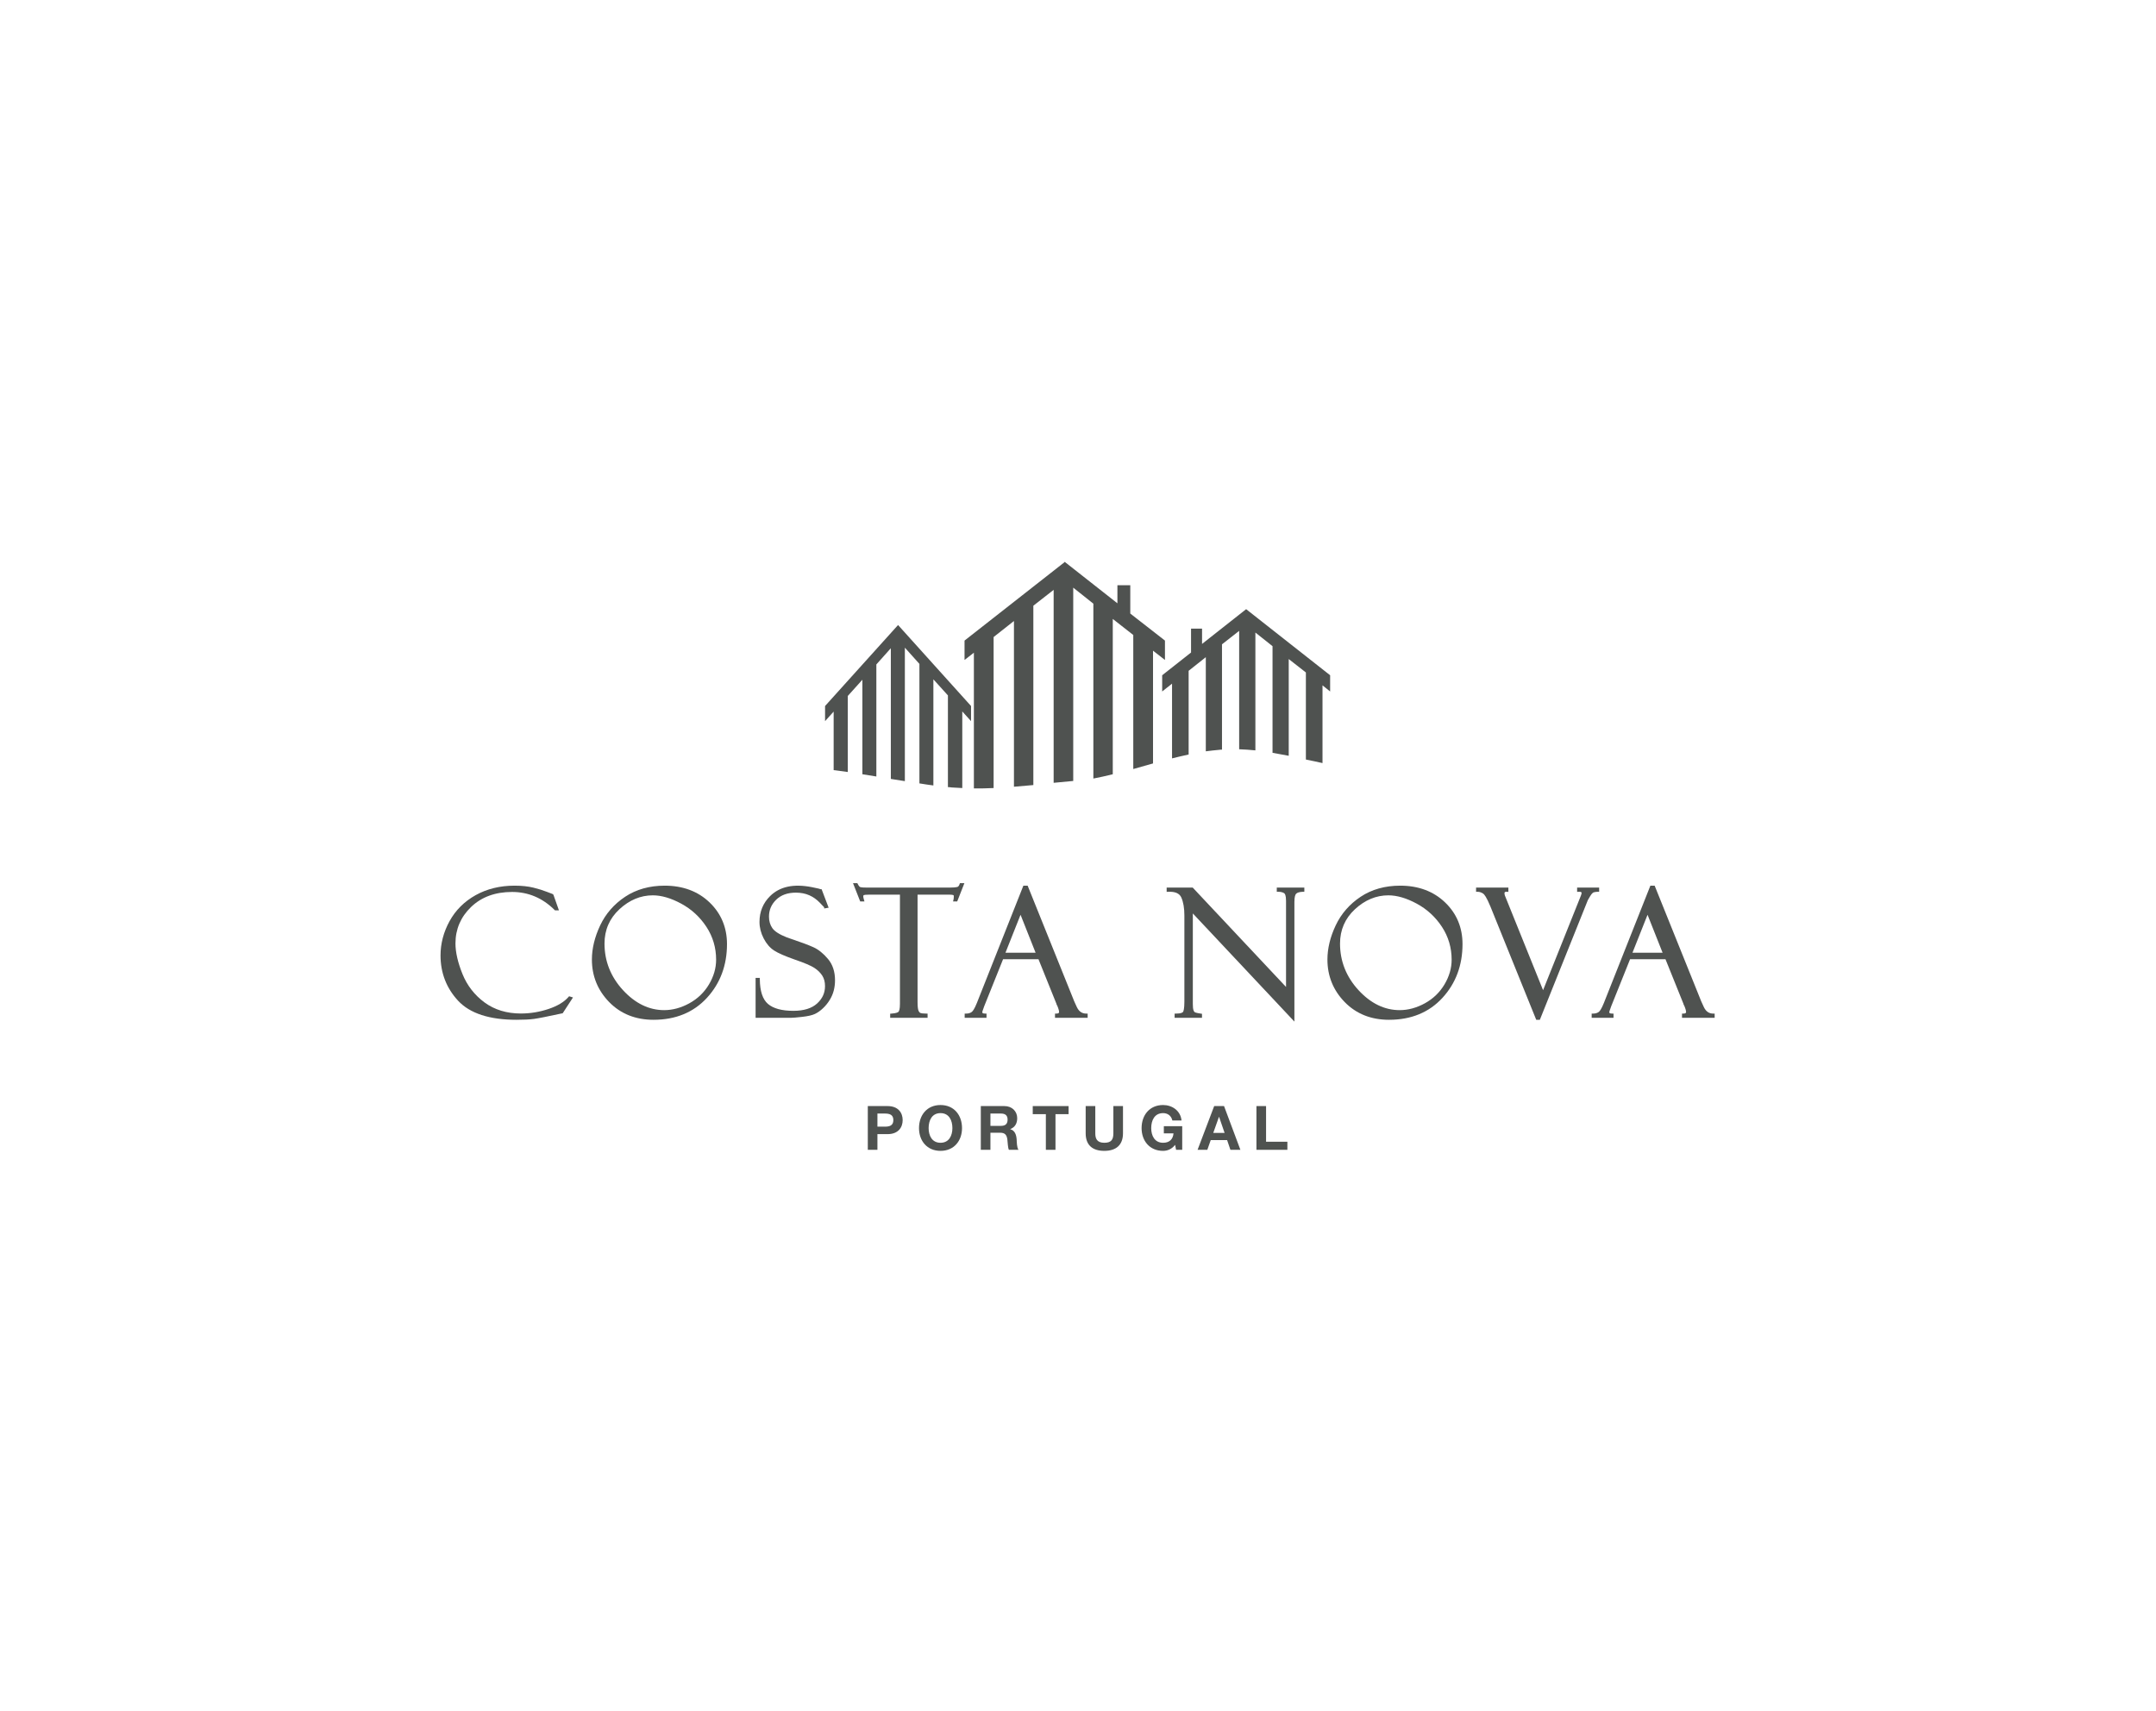 <?xml version="1.0" encoding="UTF-8"?> <svg xmlns="http://www.w3.org/2000/svg" xmlns:xlink="http://www.w3.org/1999/xlink" width="794px" height="630px" viewBox="0 0 794 630" version="1.1"><!-- Generator: Sketch 51.3 (57544) - http://www.bohemiancoding.com/sketch --><title>CostaNova_logo</title><desc>Created with Sketch.</desc><defs></defs><g id="CostaNova_logo" stroke="none" stroke-width="1" fill="none" fill-rule="evenodd"><path d="M209.354,367.163 C207.77,368.991 205.306,370.477 202.029,371.574 C198.716,372.685 195.288,373.249 191.838,373.249 C186.61,373.249 182.102,371.877 178.437,369.169 C174.758,366.451 172.028,362.936 170.324,358.72 C168.606,354.474 167.736,350.676 167.736,347.428 C167.736,342.213 169.667,337.706 173.474,334.031 C177.286,330.351 182.368,328.485 188.579,328.485 C194.554,328.485 199.821,330.713 204.234,335.109 L204.391,335.264 L205.841,335.264 L203.837,329.581 L203.704,329.374 C203.622,329.296 203.519,329.236 203.393,329.194 L201.302,328.403 C200.016,327.888 198.38,327.382 196.44,326.899 C194.482,326.412 192.142,326.166 189.482,326.166 C184.152,326.166 179.341,327.34 175.182,329.656 C171.015,331.978 167.78,335.197 165.565,339.227 C163.356,343.246 162.236,347.494 162.236,351.854 C162.236,358.31 164.421,363.933 168.73,368.567 C173.051,373.211 180.279,375.565 190.215,375.565 C192.882,375.565 195.043,375.457 196.638,375.243 C198.242,375.028 201.635,374.36 207.01,373.197 L207.226,373.151 L211.015,367.339 L209.584,366.898 L209.354,367.163" id="Fill-1" fill="#4F5250"></path><path d="M253.884,369.479 C250.839,371.157 247.713,372.008 244.593,372.008 C239.025,372.008 233.921,369.528 229.423,364.637 C224.912,359.732 222.624,353.964 222.624,347.492 C222.624,342.474 224.478,338.214 228.134,334.834 C231.803,331.445 235.938,329.727 240.423,329.727 C243.608,329.727 247.137,330.764 250.911,332.812 C254.686,334.859 257.801,337.734 260.172,341.356 C262.533,344.965 263.729,349.031 263.729,353.445 C263.729,356.537 262.844,359.592 261.099,362.529 C259.353,365.467 256.926,367.805 253.884,369.479 Z M244.785,326.166 C239.208,326.166 234.31,327.539 230.226,330.251 C226.151,332.957 223.057,336.506 221.027,340.8 C219.008,345.077 217.983,349.311 217.983,353.381 C217.983,359.442 220.123,364.709 224.344,369.036 C228.566,373.368 234.062,375.565 240.678,375.565 C248.799,375.565 255.412,372.851 260.333,367.498 C265.243,362.157 267.733,355.49 267.733,347.683 C267.733,341.575 265.567,336.404 261.296,332.316 C257.029,328.236 251.474,326.166 244.785,326.166 Z" id="Fill-2" fill="#4F5250"></path><path d="M299.606,348.859 C297.816,348.036 294.474,346.798 289.698,345.189 C287.013,344.123 285.238,342.981 284.424,341.791 C283.61,340.605 283.197,339.193 283.197,337.592 C283.197,335.13 284.066,333.086 285.852,331.337 C287.62,329.612 290.058,328.737 293.101,328.737 C294.927,328.737 296.583,329.061 298.025,329.695 C299.469,330.332 300.771,331.25 301.897,332.425 C302.915,333.488 303.341,333.941 303.514,334.13 L303.514,334.567 L305.168,334.289 L302.708,327.82 L302.563,327.466 L302.193,327.466 C301.996,327.367 301.472,327.208 298.999,326.718 C292.286,325.393 287.176,326.486 283.603,330.011 C281.015,332.566 279.702,335.766 279.702,339.523 C279.702,341.572 280.216,343.609 281.228,345.573 C282.243,347.546 283.533,349.048 285.062,350.04 C286.567,351.017 289.077,352.115 292.739,353.403 C296.281,354.617 298.713,355.655 299.966,356.487 C301.19,357.3 302.155,358.252 302.834,359.32 C303.497,360.364 303.833,361.654 303.833,363.154 C303.833,365.673 302.875,367.772 300.904,369.57 C298.947,371.356 296.011,372.263 292.178,372.263 C287.938,372.263 284.789,371.405 282.818,369.718 C280.871,368.049 279.863,365.004 279.823,360.666 L279.817,360.135 L278.27,360.135 L278.27,374.833 L291.318,374.833 C292.002,374.833 293.355,374.718 295.453,374.482 C297.591,374.238 299.125,373.885 300.144,373.398 C301.145,372.921 302.14,372.215 303.101,371.299 C304.053,370.392 304.881,369.372 305.56,368.265 C306.244,367.153 306.746,365.98 307.055,364.779 C307.362,363.585 307.518,362.314 307.518,361.003 C307.518,357.836 306.645,355.193 304.922,353.152 C303.231,351.15 301.443,349.705 299.606,348.859" id="Fill-3" fill="#4F5250"></path><path d="M353.388,325.611 C353.19,326.203 352.917,326.543 352.553,326.651 C352.067,326.794 351.226,326.867 350.053,326.867 L318.938,326.867 C317.429,326.867 316.921,326.745 316.75,326.672 C316.637,326.623 316.328,326.416 315.891,325.542 L315.743,325.244 L314.143,325.244 L316.795,331.985 L318.359,331.985 L318.154,331.294 C317.962,330.647 317.922,330.328 317.922,330.174 C317.922,329.717 318.069,329.66 318.118,329.642 C318.284,329.578 318.781,329.472 320.243,329.472 L331.426,329.472 L331.426,369.715 C331.426,371.654 331.12,372.331 330.938,372.562 C330.768,372.778 330.202,373.157 328.331,373.282 L327.829,373.316 L327.829,374.833 L341.606,374.833 L341.606,373.279 L341.069,373.279 C339.877,373.279 339.304,373.167 339.034,373.074 C338.721,372.965 338.47,372.685 338.267,372.219 C338.106,371.852 337.914,371.005 337.914,369.047 L337.914,329.472 L349.604,329.472 C350.466,329.472 350.879,329.562 351.075,329.64 C351.139,329.666 351.259,329.713 351.259,330.078 C351.259,330.606 351.222,331.023 351.148,331.316 L350.98,331.985 L352.513,331.985 L355.164,325.244 L353.511,325.244 L353.388,325.611" id="Fill-4" fill="#4F5250"></path><path d="M381.385,350.87 L370.286,350.87 L375.84,336.885 L381.385,350.87 Z M396.582,370.893 C395.497,368.622 395.362,368.161 395.35,368.115 L378.455,326.166 L376.885,326.166 L359.754,369.383 C358.855,371.633 358.218,372.428 357.842,372.697 C357.294,373.091 356.627,373.279 355.802,373.279 L355.264,373.279 L355.264,374.833 L363.31,374.833 L363.31,373.279 L362.773,373.279 C361.75,373.279 361.75,372.935 361.75,372.769 C361.75,372.71 361.784,372.334 362.444,370.612 L369.408,353.251 L382.442,353.251 L389.058,369.671 C389.068,369.712 389.081,369.77 389.1,369.852 C389.173,370.07 389.262,370.246 389.369,370.381 C389.912,371.694 390.026,372.334 390.026,372.641 C390.026,372.896 390.026,373.279 389.068,373.279 L388.53,373.279 L388.53,374.833 L400.556,374.833 L400.556,373.279 L400.02,373.279 C398.472,373.279 397.349,372.5 396.582,370.893 Z" id="Fill-5" fill="#4F5250"></path><path d="M470.208,328.419 L470.746,328.419 C471.636,328.419 472.365,328.592 472.914,328.929 C473.176,329.091 473.615,329.667 473.615,331.732 L473.615,363.47 L439.398,327.037 L439.24,326.867 L429.651,326.867 L429.651,328.444 L430.213,328.419 C432.777,328.308 434.379,328.997 435.062,330.548 C435.801,332.236 436.178,334.453 436.178,337.14 L436.178,368.856 C436.178,371.534 435.868,372.387 435.684,372.655 C435.522,372.889 434.975,373.279 433.118,373.279 L432.581,373.279 L432.581,374.833 L442.664,374.833 L442.664,373.355 L442.206,373.286 C440.577,373.043 440.13,372.855 440.016,372.786 C439.813,372.664 439.646,372.401 439.519,372 C439.367,371.526 439.289,370.756 439.289,369.715 L439.289,336.399 L476.695,376.227 L476.695,332.18 C476.695,330.203 477.043,329.433 477.337,329.134 C477.759,328.704 478.622,328.457 479.834,328.419 L480.355,328.403 L480.355,326.867 L470.208,326.867 L470.208,328.419" id="Fill-6" fill="#4F5250"></path><path d="M524.758,369.479 C521.714,371.157 518.587,372.008 515.467,372.008 C509.899,372.008 504.794,369.528 500.296,364.637 C495.786,359.732 493.497,353.964 493.497,347.492 C493.497,342.474 495.353,338.214 499.008,334.834 C502.676,331.445 506.81,329.727 511.296,329.727 C514.482,329.727 518.01,330.764 521.786,332.812 C525.558,334.859 528.675,337.734 531.047,341.356 C533.407,344.965 534.604,349.031 534.604,353.445 C534.604,356.534 533.719,359.592 531.973,362.529 C530.226,365.467 527.8,367.805 524.758,369.479 Z M515.658,326.166 C510.081,326.166 505.183,327.539 501.099,330.251 C497.024,332.957 493.93,336.506 491.901,340.8 C489.881,345.077 488.858,349.311 488.858,353.381 C488.858,359.442 490.998,364.709 495.218,369.036 C499.441,373.368 504.935,375.565 511.551,375.565 C519.672,375.565 526.286,372.851 531.207,367.498 C536.117,362.157 538.606,355.491 538.606,347.683 C538.606,341.572 536.441,336.403 532.169,332.316 C527.904,328.236 522.348,326.166 515.658,326.166 Z" id="Fill-7" fill="#4F5250"></path><path d="M586.974,328.611 C587.474,328.484 587.949,328.419 588.387,328.419 L588.924,328.419 L588.924,326.867 L580.814,326.867 L580.814,328.452 L581.606,328.412 C582.456,328.412 582.456,328.694 582.456,328.861 C582.456,329.018 582.413,329.313 582.208,329.83 L568.276,364.661 L554.227,329.836 C554.12,329.534 554.065,329.252 554.065,328.996 C554.065,328.666 554.118,328.413 554.761,328.413 L555.498,328.456 L555.498,326.867 L543.6,326.867 L543.6,328.419 L544.137,328.419 C544.844,328.419 545.518,328.636 546.2,329.079 C546.576,329.326 547.43,330.284 548.923,333.941 L565.756,375.565 L567.086,375.565 L584.775,331.465 C584.831,331.346 585.119,330.862 585.634,330.006 C586.283,328.923 586.753,328.667 586.974,328.611" id="Fill-8" fill="#4F5250"></path><path d="M612.292,350.87 L601.195,350.87 L606.749,336.885 L612.292,350.87 Z M630.927,373.279 C629.382,373.279 628.258,372.5 627.492,370.893 C626.405,368.621 626.271,368.161 626.257,368.115 L609.365,326.166 L607.793,326.166 L590.664,369.383 C589.765,371.633 589.128,372.428 588.749,372.697 C588.211,373.085 587.525,373.279 586.709,373.279 L586.172,373.279 L586.172,374.833 L594.219,374.833 L594.219,373.279 L593.682,373.279 C592.659,373.279 592.659,372.935 592.659,372.769 C592.659,372.71 592.693,372.334 593.353,370.612 L600.317,353.251 L613.352,353.251 L619.965,369.665 C619.975,369.706 619.989,369.767 620.007,369.852 C620.081,370.072 620.171,370.246 620.278,370.381 C620.82,371.694 620.935,372.334 620.935,372.641 C620.935,372.896 620.935,373.279 619.976,373.279 L619.439,373.279 L619.439,374.833 L631.465,374.833 L631.465,373.279 L630.927,373.279 Z" id="Fill-9" fill="#4F5250"></path><path d="M323.133,414.92 L325.886,414.92 C327.533,414.92 329,414.559 329,412.506 C329,410.452 327.533,410.091 325.886,410.091 L323.133,410.091 L323.133,414.92 Z M319.59,407.338 L326.856,407.338 C330.872,407.338 332.429,409.888 332.429,412.506 C332.429,415.123 330.872,417.673 326.856,417.673 L323.133,417.673 L323.133,423.449 L319.59,423.449 L319.59,407.338 Z" id="Fill-10" fill="#4F5250"></path><path d="M346.368,420.855 C349.549,420.855 350.745,418.148 350.745,415.462 C350.745,412.641 349.549,409.933 346.368,409.933 C343.186,409.933 341.99,412.641 341.99,415.462 C341.99,418.148 343.186,420.855 346.368,420.855 Z M346.368,406.954 C351.354,406.954 354.288,410.679 354.288,415.462 C354.288,420.111 351.354,423.833 346.368,423.833 C341.38,423.833 338.448,420.111 338.448,415.462 C338.448,410.679 341.38,406.954 346.368,406.954 Z" id="Fill-11" fill="#4F5250"></path><path d="M364.75,414.627 L368.631,414.627 C370.211,414.627 371.068,413.95 371.068,412.325 C371.068,410.769 370.211,410.091 368.631,410.091 L364.75,410.091 L364.75,414.627 Z M361.208,407.338 L369.895,407.338 C372.784,407.338 374.611,409.347 374.611,411.784 C374.611,413.679 373.844,415.102 372.061,415.823 L372.061,415.867 C373.799,416.32 374.295,418.012 374.408,419.637 C374.476,420.652 374.453,422.547 375.084,423.449 L371.542,423.449 C371.113,422.435 371.159,420.878 370.978,419.591 C370.729,417.9 370.076,417.153 368.293,417.153 L364.75,417.153 L364.75,423.449 L361.208,423.449 L361.208,407.338 Z" id="Fill-12" fill="#4F5250"></path><polyline id="Fill-13" fill="#4F5250" points="385.164 410.317 380.335 410.317 380.335 407.338 393.536 407.338 393.536 410.317 388.707 410.317 388.707 423.449 385.164 423.449 385.164 410.317"></polyline><path d="M413.569,417.357 C413.569,421.712 410.996,423.833 406.685,423.833 C402.353,423.833 399.827,421.735 399.827,417.357 L399.827,407.338 L403.37,407.338 L403.37,417.357 C403.37,419.117 403.82,420.855 406.685,420.855 C409.213,420.855 410.026,419.749 410.026,417.357 L410.026,407.338 L413.569,407.338 L413.569,417.357" id="Fill-14" fill="#4F5250"></path><path d="M432.763,421.622 C431.523,423.224 429.898,423.833 428.341,423.833 C423.354,423.833 420.42,420.111 420.42,415.462 C420.42,410.679 423.354,406.954 428.341,406.954 C431.635,406.954 434.747,408.986 435.131,412.641 L431.747,412.641 C431.342,410.859 430.01,409.933 428.341,409.933 C425.159,409.933 423.962,412.641 423.962,415.462 C423.962,418.148 425.159,420.855 428.341,420.855 C430.642,420.855 431.973,419.613 432.176,417.38 L428.611,417.38 L428.611,414.739 L435.381,414.739 L435.381,423.449 L433.123,423.449 L432.763,421.622" id="Fill-15" fill="#4F5250"></path><path d="M446.813,417.222 L450.987,417.222 L448.956,411.311 L448.911,411.311 L446.813,417.222 Z M447.152,407.338 L450.784,407.338 L456.808,423.449 L453.131,423.449 L451.913,419.861 L445.887,419.861 L444.623,423.449 L441.037,423.449 L447.152,407.338 Z" id="Fill-16" fill="#4F5250"></path><polyline id="Fill-17" fill="#4F5250" points="462.715 407.338 466.258 407.338 466.258 420.471 474.11 420.471 474.11 423.449 462.715 423.449 462.715 407.338"></polyline><path d="M354.383,262.003 L354.383,290.217 C353.075,290.151 351.85,290.084 350.532,290.004 C350.054,289.948 349.581,289.871 349.093,289.871 L349.093,256.097 L343.74,250.18 L343.74,289.263 C342.028,289.058 340.308,288.776 338.597,288.5 L338.597,244.494 L333.237,238.518 L333.237,287.673 C331.524,287.402 329.805,287.126 328.072,286.858 L328.072,238.727 L322.739,244.699 L322.739,285.963 C321.016,285.692 319.307,285.409 317.594,285.135 L317.594,250.33 L312.221,256.302 L312.221,284.311 C310.512,284.105 308.727,283.827 307.014,283.624 L307.014,262.067 L303.848,265.579 L303.848,260.009 L330.7,230.216 L330.7,230.133 L330.765,230.216 L330.765,230.133 L330.765,230.216 L357.613,260.009 L357.613,265.579 L354.383,262.003" id="Fill-18" fill="#4F5250"></path><path d="M424.629,239.624 L424.629,281.156 C422.232,281.846 419.753,282.531 417.356,283.214 L417.356,233.853 L409.806,227.941 L409.806,285.135 C407.464,285.751 405.066,286.231 402.657,286.718 L402.657,222.313 L395.245,216.419 L395.245,287.607 C392.839,287.812 390.441,288.08 388.032,288.291 L388.032,217.231 L380.556,223.069 L380.556,289.116 C378.214,289.325 375.816,289.53 373.412,289.734 L373.412,228.702 L365.924,234.605 L365.924,290.217 C363.454,290.356 361.056,290.356 358.657,290.356 L358.657,240.376 L355.215,243.052 L355.215,235.908 L392.08,207.005 L392.08,206.876 L392.154,206.939 L392.217,206.876 L392.217,207.005 L411.515,222.18 L411.515,215.518 L416.255,215.518 L416.255,225.956 L429.024,235.908 L429.024,243.052 L424.629,239.624" id="Fill-19" fill="#4F5250"></path><path d="M431.633,251.772 L431.633,279.296 C433.679,278.815 435.749,278.265 437.745,277.864 L437.745,247.038 L444.068,242.022 L444.068,276.688 C445.707,276.483 447.355,276.284 449,276.144 C449.342,276.076 449.685,276.076 450.028,276.076 L450.028,237.285 L456.351,232.333 L456.351,275.933 C458.334,276.006 460.339,276.144 462.328,276.343 L462.328,232.952 L468.641,237.965 L468.641,277.241 C470.627,277.586 472.613,277.997 474.606,278.337 L474.606,242.711 L480.924,247.653 L480.924,279.713 C482.924,280.13 484.985,280.537 487.045,281.021 L487.045,252.39 L489.853,254.656 L489.853,248.681 L458.958,224.373 L458.958,224.313 L458.885,224.313 L458.885,224.373 L442.686,237.14 L442.686,231.514 L438.632,231.514 L438.632,240.303 L427.998,248.681 L427.998,254.656 L431.633,251.772" id="Fill-20" fill="#4F5250"></path></g></svg> 